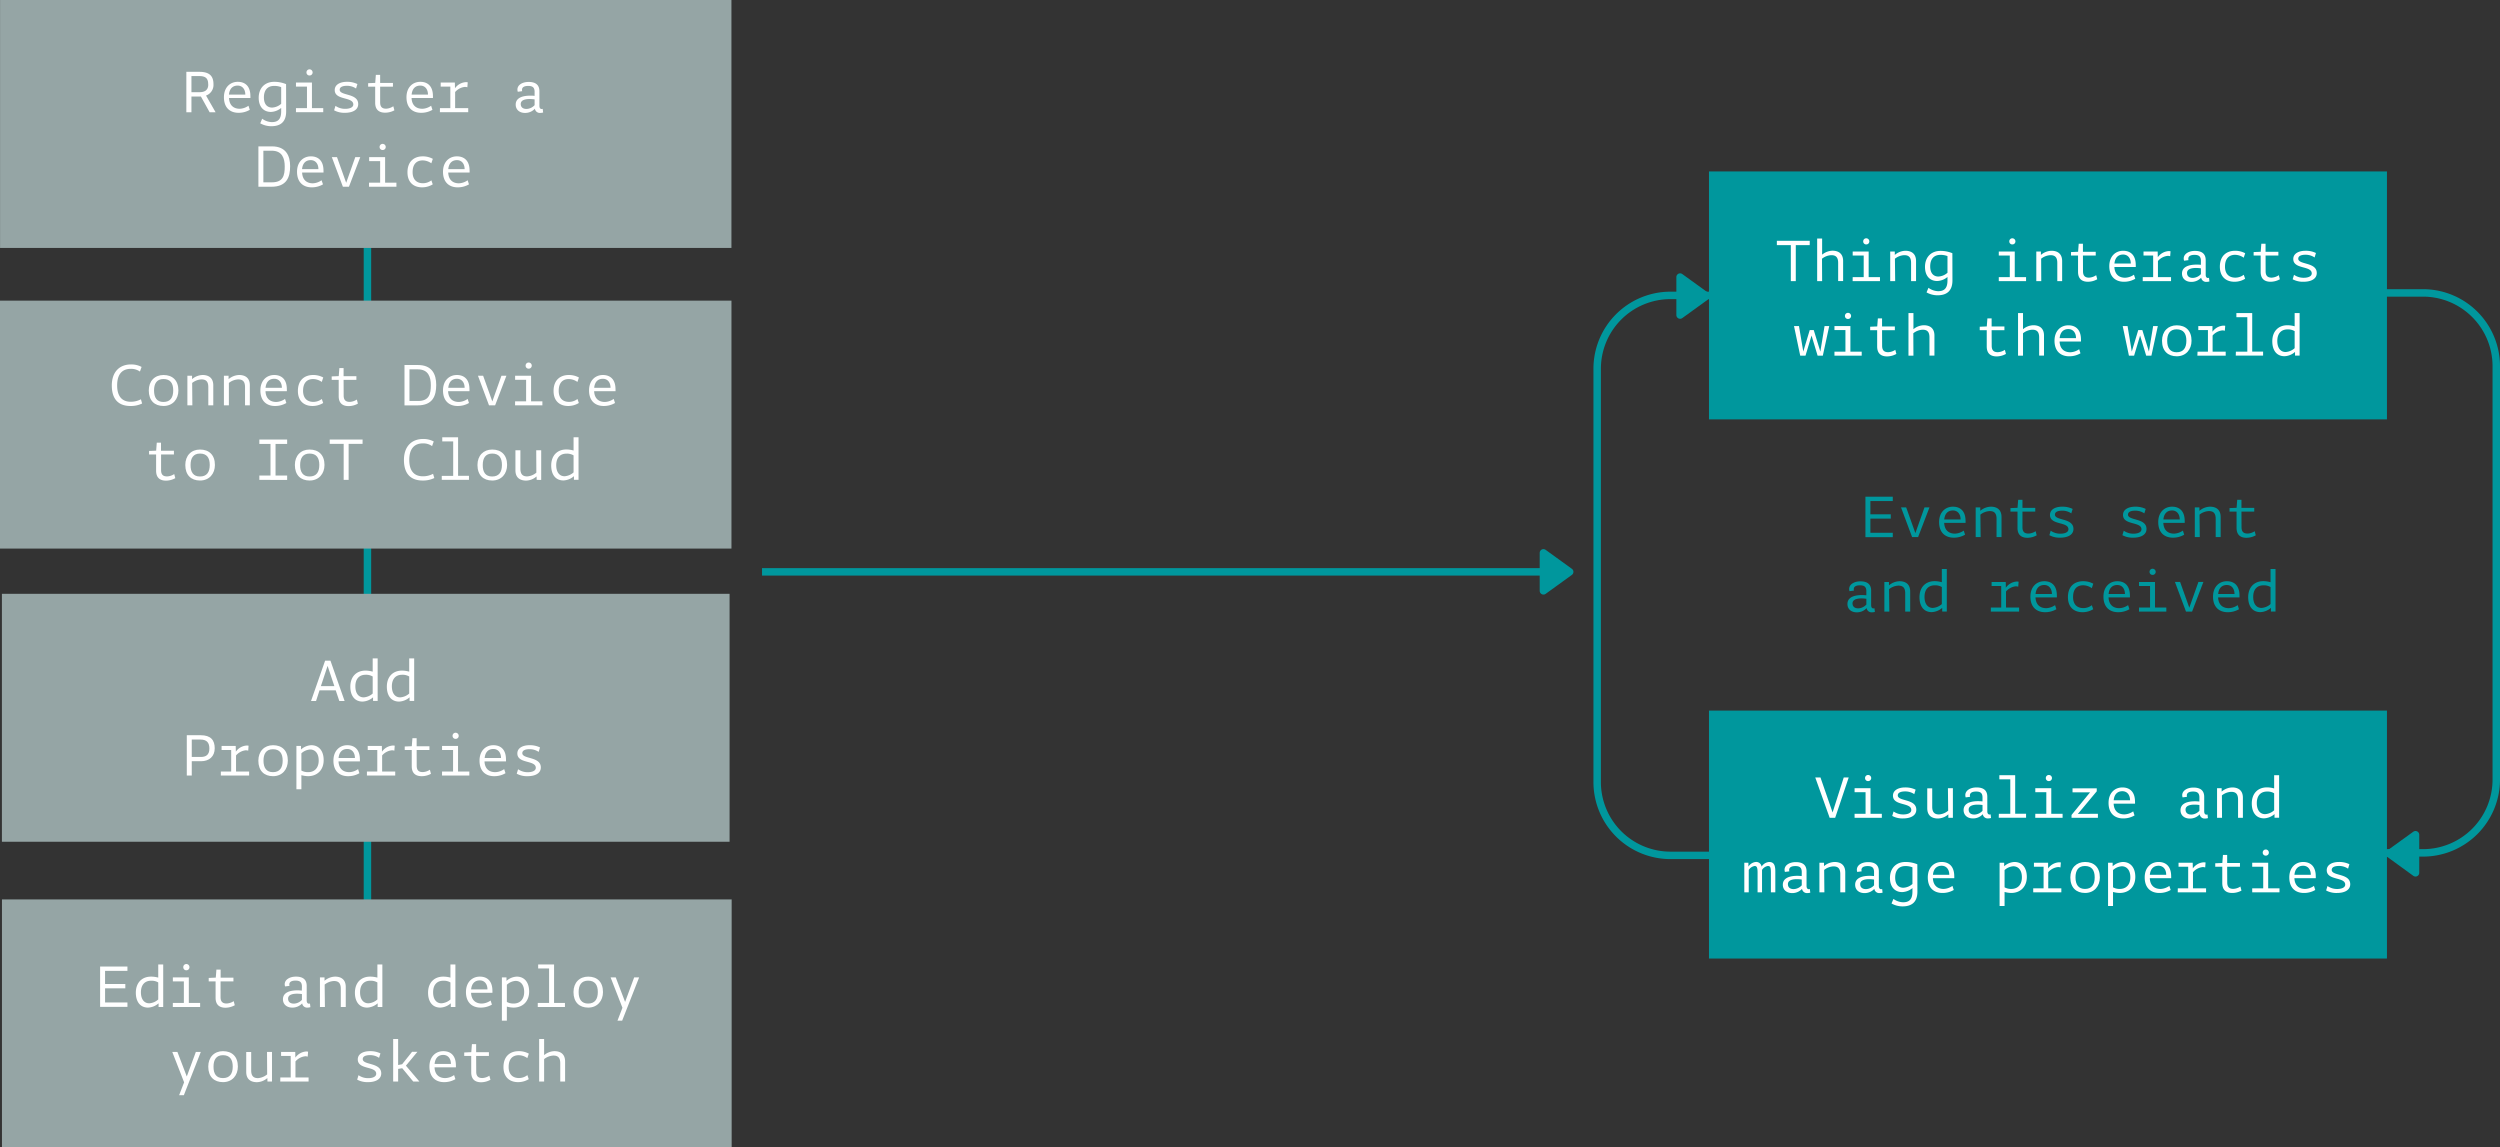 <svg xmlns="http://www.w3.org/2000/svg" viewBox="0 0 1006.2 461.79"><rect x="0" y="0" width="1006.2" height="461.79" fill="#333333" stroke="none"/><defs><style>.cls-1{fill:none;stroke:#00979d;stroke-miterlimit:10;stroke-width:3px;}.cls-2{fill:#00979d;}.cls-3{fill:#fff;}.cls-4{fill:#95a5a5;}</style></defs><title>flowchart2</title><g id="Layer_2" data-name="Layer 2"><g id="Layer_1-2" data-name="Layer 1"><path class="cls-1" d="M951.66,343.27h23.53a29.52,29.52,0,0,0,29.51-29.52V147.41a29.51,29.51,0,0,0-29.51-29.52H687.83"/><path class="cls-1" d="M695.87,118.89H672.34a29.52,29.52,0,0,0-29.51,29.52V314.75a29.51,29.51,0,0,0,29.51,29.52H959.7"/><path class="cls-2" d="M973.7,351.27l0-15.29a1.51,1.51,0,0,0-2.39-1.23l-10.58,7.63a1.5,1.5,0,0,0,0,2.43l10.55,7.67A1.5,1.5,0,0,0,973.7,351.27Z"/><rect class="cls-2" x="687.83" y="69" width="272.87" height="99.79"/><path class="cls-3" d="M728.37,98.66h-5.6v14.49h-2V98.66h-5.62V96.91h13.24Z"/><path class="cls-3" d="M733.37,113.15h-2V96h2v6.5a6.83,6.83,0,0,1,4.18-1.6c1.9,0,4.27.77,4.27,4.15v8.07h-2V105.8c0-2.4-1.07-3.1-2.77-3.1a6.49,6.49,0,0,0-3.73,1.43Z"/><path class="cls-3" d="M745.67,111.53h4.43v-8.68h-4.43v-1.62h6.43v1.62h0v8.68h4.55v1.62h-11Zm5.45-15.62a1.24,1.24,0,0,1,1.25,1.25,1.21,1.21,0,0,1-1.25,1.22,1.19,1.19,0,0,1-1.22-1.22A1.21,1.21,0,0,1,751.12,95.91Z"/><path class="cls-3" d="M762.77,113.15h-2V101.23h1.85l0,1.37a6.83,6.83,0,0,1,4.28-1.67c1.9,0,4.27.77,4.27,4.15v8.07h-2V105.8c0-2.4-1.07-3.1-2.77-3.1a6.49,6.49,0,0,0-3.73,1.43Z"/><path class="cls-3" d="M785.82,112.85c0,4.65-2.75,6-6,6a9,9,0,0,1-4.43-1.17l.78-1.85a6.92,6.92,0,0,0,3.85,1.37c2.17,0,3.8-.82,3.8-4.32v-1.4a6.79,6.79,0,0,1-4.13,1.62c-3.05,0-4.92-2.15-4.92-5.67,0-4,2.53-6.45,6.25-6.45a12.48,12.48,0,0,1,4.77.93Zm-2-9.77a7.39,7.39,0,0,0-2.85-.5c-2.63,0-4.1,1.7-4.1,4.62s1.47,4.1,3.32,4.1a5.91,5.91,0,0,0,3.63-1.52Z"/><path class="cls-3" d="M804.47,111.53h4.43v-8.68h-4.43v-1.62h6.43v1.62h0v8.68h4.55v1.62H804.47Zm5.45-15.62a1.24,1.24,0,0,1,1.25,1.25,1.21,1.21,0,0,1-1.25,1.22,1.19,1.19,0,0,1-1.22-1.22A1.21,1.21,0,0,1,809.92,95.91Z"/><path class="cls-3" d="M821.57,113.15h-2V101.23h1.85l0,1.37a6.83,6.83,0,0,1,4.28-1.67c1.9,0,4.27.77,4.27,4.15v8.07h-1.95V105.8c0-2.4-1.07-3.1-2.77-3.1a6.49,6.49,0,0,0-3.73,1.43Z"/><path class="cls-3" d="M838.37,109.18c0,2,1,2.57,2.45,2.57a5.57,5.57,0,0,0,2.85-1l.43,1.65a7.81,7.81,0,0,1-3.73,1c-2.12,0-4-.9-4-4v-6.55h-2.83v-1.4l2.85-.12.25-3.23h1.7v3.25h5.15v1.5h-5.15Z"/><path class="cls-3" d="M858.87,110.55l.53,1.65a8.88,8.88,0,0,1-4.58,1.2c-3.32,0-5.87-2-5.87-6.25,0-4.12,2.62-6.22,5.57-6.22s5.08,1.73,5.08,5.77a6.19,6.19,0,0,1,0,.75H851c.13,2.93,1.83,4.33,4.33,4.33A6.53,6.53,0,0,0,858.87,110.55Zm-1.27-4.47c0-2.18-1.2-3.63-3.08-3.63s-3.25,1.1-3.5,3.63Z"/><path class="cls-3" d="M862.42,111.53h4.18v-8.68h-3.88v-1.62h5.7l.05,2.3a5.76,5.76,0,0,1,4.43-2.47,3.53,3.53,0,0,1,.7.07l-.15,2a3.19,3.19,0,0,0-1-.15,6,6,0,0,0-3.92,2.07v6.48h5.27v1.62h-11.4Z"/><path class="cls-3" d="M885.82,105c0-1.87-.9-2.42-2.57-2.42-1.13,0-2.5.27-2.5,1.57a2.18,2.18,0,0,0,.07.55l-1.77.23a2.81,2.81,0,0,1-.15-.88c0-1.84,2-3.07,4.52-3.07,2.38,0,4.35.85,4.33,3.8l0,5.77c0,1,.45,1.33.9,1.33a1.22,1.22,0,0,0,.43-.08l.17,1.48a4.46,4.46,0,0,1-1.17.17,2,2,0,0,1-2.15-1.7,5.28,5.28,0,0,1-4,1.7c-2.12,0-3.72-1.25-3.72-3.35,0-2.92,3.12-3.6,5.87-3.6.63,0,1.2,0,1.73.1Zm0,3a14.58,14.58,0,0,0-1.93-.15c-1.8,0-3.65.4-3.65,2,0,1.32.9,2,2.35,2a4.62,4.62,0,0,0,3.23-1.53Z"/><path class="cls-3" d="M899.7,111.75a5.61,5.61,0,0,0,3.37-1.17l.55,1.62a8.19,8.19,0,0,1-4.32,1.2c-3.18,0-5.85-1.82-5.85-6.05,0-4.5,2.8-6.42,6.12-6.42a8.4,8.4,0,0,1,4.08,1l-.6,1.8a6.13,6.13,0,0,0-3.45-1.17c-2.45,0-4.08,1.47-4.08,4.75C895.52,110.28,897.17,111.75,899.7,111.75Z"/><path class="cls-3" d="M911.87,109.18c0,2,1,2.57,2.45,2.57a5.57,5.57,0,0,0,2.85-1l.43,1.65a7.81,7.81,0,0,1-3.73,1c-2.12,0-4-.9-4-4v-6.55h-2.83v-1.4l2.85-.12.25-3.23h1.7v3.25H917v1.5h-5.15Z"/><path class="cls-3" d="M923,104.25c0-2.37,2.48-3.32,4.85-3.32a9.23,9.23,0,0,1,4.27.9l-.54,1.8a6.38,6.38,0,0,0-3.63-1.1c-1.37,0-2.95.3-2.95,1.6,0,2.5,7.45,1.27,7.45,5.75,0,2.65-2.77,3.52-5.27,3.52a8.67,8.67,0,0,1-4.43-1l.55-1.8a6.61,6.61,0,0,0,3.93,1.2c1.6,0,3.2-.5,3.2-1.77C930.4,106.85,923,108.48,923,104.25Z"/><path class="cls-3" d="M724.55,143.15l-2.5-11.92h2l1.73,10.27,2.6-8.65H730l2.65,8.65,1.7-10.27h1.88l-2.58,11.92h-2.1l-2.44-8.1-2.43,8.1Z"/><path class="cls-3" d="M738.33,141.53h4.42v-8.68h-4.42v-1.62h6.42v1.62h0v8.68h4.55v1.62H738.33Zm5.44-15.62a1.24,1.24,0,0,1,1.25,1.25,1.21,1.21,0,0,1-1.25,1.22,1.19,1.19,0,0,1-1.22-1.22A1.22,1.22,0,0,1,743.77,125.91Z"/><path class="cls-3" d="M757.52,139.18c0,2,1,2.57,2.45,2.57a5.57,5.57,0,0,0,2.85-.95l.43,1.65a7.81,7.81,0,0,1-3.73,1c-2.12,0-4-.9-4-4v-6.55h-2.82v-1.4l2.85-.12.25-3.23h1.69v3.25h5.15v1.5h-5.15Z"/><path class="cls-3" d="M770.12,143.15h-2V126h2v6.5a6.83,6.83,0,0,1,4.18-1.6c1.9,0,4.27.77,4.27,4.15v8.07h-2V135.8c0-2.4-1.07-3.1-2.77-3.1a6.49,6.49,0,0,0-3.73,1.43Z"/><path class="cls-3" d="M801.62,139.18c0,2,1,2.57,2.45,2.57a5.57,5.57,0,0,0,2.85-.95l.43,1.65a7.81,7.81,0,0,1-3.73,1c-2.12,0-4-.9-4-4v-6.55h-2.82v-1.4l2.84-.12.25-3.23h1.7v3.25h5.15v1.5h-5.15Z"/><path class="cls-3" d="M814.22,143.15h-2V126h2v6.5a6.83,6.83,0,0,1,4.18-1.6c1.9,0,4.27.77,4.27,4.15v8.07h-1.95V135.8c0-2.4-1.07-3.1-2.77-3.1a6.49,6.49,0,0,0-3.73,1.43Z"/><path class="cls-3" d="M836.82,140.55l.53,1.65a8.88,8.88,0,0,1-4.58,1.2c-3.32,0-5.87-2-5.87-6.25,0-4.12,2.62-6.22,5.57-6.22s5.08,1.73,5.08,5.77a6.19,6.19,0,0,1,0,.75h-8.6c.13,2.93,1.83,4.33,4.33,4.33A6.53,6.53,0,0,0,836.82,140.55Zm-1.27-4.47c0-2.18-1.2-3.63-3.08-3.63s-3.25,1.1-3.5,3.63Z"/><path class="cls-3" d="M856.85,143.15l-2.5-11.92h1.95L858,141.5l2.6-8.65h1.65l2.65,8.65,1.7-10.27h1.88l-2.58,11.92h-2.1l-2.45-8.1-2.42,8.1Z"/><path class="cls-3" d="M876.1,130.93c3.62,0,5.95,2.15,5.95,6.22,0,3.48-2.23,6.25-5.95,6.25-3.55,0-5.93-2.15-5.93-6.25C870.17,133.35,872.6,130.93,876.1,130.93Zm-.05,10.85c2.75,0,3.92-1.78,3.92-4.65s-1.17-4.58-3.92-4.58-3.8,1.9-3.8,4.58C872.25,140.05,873.45,141.78,876.05,141.78Z"/><path class="cls-3" d="M884.47,141.53h4.18v-8.68h-3.88v-1.62h5.7l0,2.3a5.76,5.76,0,0,1,4.43-2.47,3.53,3.53,0,0,1,.7.07l-.15,2a3.19,3.19,0,0,0-1-.15,6,6,0,0,0-3.92,2.07v6.48h5.27v1.62h-11.4Z"/><path class="cls-3" d="M899.9,141.53h4.6V127.66h-4.4V126h6.37v15.5h4.38v1.62h-11Z"/><path class="cls-3" d="M923.55,131.33V126h2v17.12h-1.85l0-1.47a6.81,6.81,0,0,1-4.23,1.72c-3.2,0-4.92-2.4-4.92-6,0-4,2.42-6.47,6.12-6.47A10.92,10.92,0,0,1,923.55,131.33Zm0,1.95a5.17,5.17,0,0,0-2.85-.7c-2.63,0-4.13,1.72-4.13,4.65s1.4,4.45,3.35,4.45a6,6,0,0,0,3.63-1.55Z"/><rect class="cls-2" x="687.83" y="286" width="272.87" height="99.79"/><path class="cls-3" d="M737.58,327l4.49-14.09h2l-5.45,16.24H736.4l-5.8-16.24h2.1Z"/><path class="cls-3" d="M746.43,327.53h4.42v-8.68h-4.42v-1.62h6.42v1.62h0v8.68h4.55v1.62H746.43Zm5.44-15.62a1.24,1.24,0,0,1,1.25,1.25,1.21,1.21,0,0,1-1.25,1.22,1.19,1.19,0,0,1-1.22-1.22A1.21,1.21,0,0,1,751.87,311.91Z"/><path class="cls-3" d="M761.88,320.25c0-2.37,2.47-3.32,4.84-3.32a9.3,9.3,0,0,1,4.28.9l-.55,1.8a6.38,6.38,0,0,0-3.63-1.1c-1.37,0-3,.3-3,1.6,0,2.5,7.45,1.27,7.45,5.75,0,2.65-2.77,3.52-5.27,3.52a8.63,8.63,0,0,1-4.42-1l.54-1.8a6.63,6.63,0,0,0,3.93,1.2c1.6,0,3.2-.5,3.2-1.77C769.3,322.85,761.88,324.48,761.88,320.25Z"/><path class="cls-3" d="M784,317.23h2v11.92h-1.83l0-1.4a6.52,6.52,0,0,1-4.17,1.68c-1.9,0-4.32-.7-4.32-4.15v-8h2v7.4c0,2.4,1.07,3.12,2.75,3.12a6.45,6.45,0,0,0,3.67-1.52Z"/><path class="cls-3" d="M797.92,321c0-1.87-.9-2.42-2.57-2.42-1.13,0-2.5.27-2.5,1.57a2.18,2.18,0,0,0,.07.55l-1.77.23A2.81,2.81,0,0,1,791,320c0-1.84,2-3.07,4.52-3.07,2.38,0,4.35.85,4.33,3.8l0,5.77c0,1,.45,1.33.9,1.33a1.22,1.22,0,0,0,.43-.08l.17,1.48a4.46,4.46,0,0,1-1.17.17,2,2,0,0,1-2.15-1.7,5.28,5.28,0,0,1-4,1.7c-2.12,0-3.72-1.25-3.72-3.35,0-2.92,3.12-3.6,5.87-3.6.63,0,1.2.05,1.73.1Zm0,3a14.58,14.58,0,0,0-1.93-.15c-1.8,0-3.64.4-3.64,2,0,1.32.89,2,2.34,2a4.62,4.62,0,0,0,3.23-1.53Z"/><path class="cls-3" d="M804.5,327.53h4.6V313.66h-4.4V312h6.37v15.5h4.38v1.62h-11Z"/><path class="cls-3" d="M819.17,327.53h4.43v-8.68h-4.43v-1.62h6.43v1.62h0v8.68h4.55v1.62h-11Zm5.45-15.62a1.24,1.24,0,0,1,1.25,1.25,1.21,1.21,0,0,1-1.25,1.22,1.19,1.19,0,0,1-1.22-1.22A1.21,1.21,0,0,1,824.62,311.91Z"/><path class="cls-3" d="M844.37,327.53v1.62H833.75V328l7.45-9.1h-7.05v-1.62h9.75v1.2l-7.6,9.1Z"/><path class="cls-3" d="M858.57,326.55l.53,1.65a8.88,8.88,0,0,1-4.58,1.2c-3.32,0-5.87-1.95-5.87-6.25,0-4.12,2.62-6.22,5.57-6.22s5.08,1.73,5.08,5.77a6.19,6.19,0,0,1,0,.75h-8.6c.13,2.93,1.83,4.33,4.33,4.33A6.53,6.53,0,0,0,858.57,326.55Zm-1.27-4.47c0-2.18-1.2-3.63-3.08-3.63s-3.25,1.1-3.5,3.63Z"/><path class="cls-3" d="M885.22,321c0-1.87-.9-2.42-2.57-2.42-1.13,0-2.5.27-2.5,1.57a2.18,2.18,0,0,0,.07.55l-1.77.23a2.81,2.81,0,0,1-.15-.88c0-1.84,2-3.07,4.52-3.07,2.38,0,4.35.85,4.33,3.8l0,5.77c0,1,.45,1.33.9,1.33a1.22,1.22,0,0,0,.43-.08l.17,1.48a4.46,4.46,0,0,1-1.17.17,2,2,0,0,1-2.15-1.7,5.28,5.28,0,0,1-4,1.7c-2.12,0-3.72-1.25-3.72-3.35,0-2.92,3.12-3.6,5.87-3.6.63,0,1.2.05,1.73.1Zm0,3a14.58,14.58,0,0,0-1.93-.15c-1.8,0-3.65.4-3.65,2,0,1.32.9,2,2.35,2a4.62,4.62,0,0,0,3.23-1.53Z"/><path class="cls-3" d="M894.32,329.15h-2V317.23h1.85l0,1.37a6.83,6.83,0,0,1,4.28-1.67c1.9,0,4.27.77,4.27,4.15v8.07h-1.95V321.8c0-2.4-1.07-3.1-2.77-3.1a6.49,6.49,0,0,0-3.73,1.43Z"/><path class="cls-3" d="M915.3,317.33V312h2v17.12h-1.85l0-1.47a6.81,6.81,0,0,1-4.23,1.72c-3.2,0-4.92-2.4-4.92-6,0-4,2.42-6.47,6.12-6.47A10.92,10.92,0,0,1,915.3,317.33Zm0,1.95a5.17,5.17,0,0,0-2.85-.7c-2.63,0-4.13,1.72-4.13,4.65s1.4,4.45,3.35,4.45a6,6,0,0,0,3.63-1.55Z"/><path class="cls-3" d="M703.83,359.15h-1.78V347.23h1.65l0,1.57a3.92,3.92,0,0,1,2.94-1.87A2.16,2.16,0,0,1,709,348.8a4,4,0,0,1,3-1.87c1.93,0,2.53,1.2,2.53,3.85v8.37h-1.78V351.2c0-2.27-.32-2.65-1.25-2.65a3.4,3.4,0,0,0-2.32,1.58c0,.2,0,.42,0,.65v8.37h-1.79V351.2c0-2-.3-2.65-1.15-2.65a3.46,3.46,0,0,0-2.4,1.58Z"/><path class="cls-3" d="M725.17,351c0-1.87-.9-2.42-2.57-2.42-1.12,0-2.5.27-2.5,1.57a2.22,2.22,0,0,0,.08.55l-1.78.23a2.81,2.81,0,0,1-.15-.88c0-1.84,2-3.07,4.52-3.07,2.38,0,4.35.85,4.33,3.8l0,5.77c0,1,.45,1.33.9,1.33a1.22,1.22,0,0,0,.43-.08l.17,1.48a4.46,4.46,0,0,1-1.17.17,2,2,0,0,1-2.15-1.7,5.27,5.27,0,0,1-4,1.7c-2.13,0-3.73-1.25-3.73-3.35,0-2.92,3.12-3.6,5.87-3.6.63,0,1.2.05,1.73.1Zm0,3a14.58,14.58,0,0,0-1.93-.15c-1.8,0-3.64.4-3.64,2,0,1.32.9,2,2.34,2a4.62,4.62,0,0,0,3.23-1.53Z"/><path class="cls-3" d="M734.28,359.15h-2V347.23h1.85l0,1.37a6.85,6.85,0,0,1,4.28-1.67c1.9,0,4.27.77,4.27,4.15v8.07h-2V351.8c0-2.4-1.07-3.1-2.77-3.1a6.46,6.46,0,0,0-3.72,1.43Z"/><path class="cls-3" d="M754.27,351c0-1.87-.9-2.42-2.57-2.42-1.12,0-2.5.27-2.5,1.57a2.22,2.22,0,0,0,.08.55l-1.78.23a2.81,2.81,0,0,1-.15-.88c0-1.84,1.95-3.07,4.52-3.07,2.38,0,4.35.85,4.33,3.8l0,5.77c0,1,.45,1.33.9,1.33a1.22,1.22,0,0,0,.43-.08l.17,1.48a4.46,4.46,0,0,1-1.17.17,2,2,0,0,1-2.15-1.7,5.28,5.28,0,0,1-4,1.7c-2.12,0-3.72-1.25-3.72-3.35,0-2.92,3.12-3.6,5.87-3.6.63,0,1.2.05,1.73.1Zm0,3a14.58,14.58,0,0,0-1.93-.15c-1.8,0-3.65.4-3.65,2,0,1.32.91,2,2.35,2a4.62,4.62,0,0,0,3.23-1.53Z"/><path class="cls-3" d="M771.72,358.85c0,4.65-2.75,5.95-6,5.95a8.89,8.89,0,0,1-4.42-1.17l.77-1.85a6.92,6.92,0,0,0,3.85,1.37c2.17,0,3.8-.82,3.8-4.32v-1.4a6.79,6.79,0,0,1-4.13,1.62c-3,0-4.92-2.15-4.92-5.67,0-4,2.53-6.45,6.25-6.45a12.48,12.48,0,0,1,4.77.93Zm-2-9.77a7.39,7.39,0,0,0-2.85-.5c-2.63,0-4.1,1.7-4.1,4.62s1.47,4.1,3.32,4.1a5.91,5.91,0,0,0,3.63-1.52Z"/><path class="cls-3" d="M785.82,356.55l.53,1.65a8.88,8.88,0,0,1-4.58,1.2c-3.32,0-5.87-1.95-5.87-6.25,0-4.12,2.62-6.22,5.57-6.22s5.08,1.73,5.08,5.77a6.19,6.19,0,0,1,0,.75h-8.6c.13,2.93,1.83,4.33,4.33,4.33A6.53,6.53,0,0,0,785.82,356.55Zm-1.27-4.47c0-2.18-1.2-3.63-3.08-3.63s-3.25,1.1-3.49,3.63Z"/><path class="cls-3" d="M806.8,359v5.65h-2V347.23h1.84l0,1.43a6.6,6.6,0,0,1,4.12-1.73c3.18,0,5,2.4,5,6,0,4-2.6,6.47-6.3,6.47A11.55,11.55,0,0,1,806.8,359Zm0-1.87a5.4,5.4,0,0,0,2.7.65c2.62,0,4.27-1.73,4.27-4.68s-1.5-4.44-3.45-4.44a5.74,5.74,0,0,0-3.52,1.54Z"/><path class="cls-3" d="M818.33,357.53h4.17v-8.68h-3.88v-1.62h5.7l0,2.3a5.76,5.76,0,0,1,4.43-2.47,3.53,3.53,0,0,1,.7.07l-.15,2a3.19,3.19,0,0,0-1-.15,6,6,0,0,0-3.92,2.07v6.48h5.27v1.62H818.33Z"/><path class="cls-3" d="M839.2,346.93c3.62,0,5.95,2.15,5.95,6.22,0,3.48-2.23,6.25-5.95,6.25-3.55,0-5.93-2.15-5.93-6.25C833.27,349.35,835.7,346.93,839.2,346.93Zm-.05,10.85c2.75,0,3.92-1.78,3.92-4.65s-1.17-4.58-3.92-4.58-3.8,1.9-3.8,4.58C835.35,356.05,836.55,357.78,839.15,357.78Z"/><path class="cls-3" d="M850.45,359v5.65h-2V347.23h1.85l0,1.43a6.6,6.6,0,0,1,4.12-1.73c3.18,0,5,2.4,5,6,0,4-2.6,6.47-6.3,6.47A11.55,11.55,0,0,1,850.45,359Zm0-1.87a5.4,5.4,0,0,0,2.7.65c2.62,0,4.27-1.73,4.27-4.68s-1.5-4.44-3.45-4.44a5.74,5.74,0,0,0-3.52,1.54Z"/><path class="cls-3" d="M873.12,356.55l.53,1.65a8.88,8.88,0,0,1-4.58,1.2c-3.32,0-5.87-1.95-5.87-6.25,0-4.12,2.62-6.22,5.57-6.22s5.08,1.73,5.08,5.77a6.19,6.19,0,0,1,0,.75h-8.6c.13,2.93,1.83,4.33,4.33,4.33A6.53,6.53,0,0,0,873.12,356.55Zm-1.27-4.47c0-2.18-1.2-3.63-3.08-3.63s-3.25,1.1-3.5,3.63Z"/><path class="cls-3" d="M876.52,357.53h4.18v-8.68h-3.88v-1.62h5.7l.05,2.3a5.76,5.76,0,0,1,4.43-2.47,3.53,3.53,0,0,1,.7.07l-.15,2a3.19,3.19,0,0,0-1-.15,6,6,0,0,0-3.92,2.07v6.48h5.27v1.62h-11.4Z"/><path class="cls-3" d="M896.42,355.18c0,2,1,2.57,2.45,2.57a5.57,5.57,0,0,0,2.85-.95l.43,1.65a7.81,7.81,0,0,1-3.73.95c-2.12,0-4-.9-4-4v-6.55h-2.83v-1.4l2.85-.12.25-3.23h1.7v3.25h5.15v1.5h-5.15Z"/><path class="cls-3" d="M906.47,357.53h4.43v-8.68h-4.43v-1.62h6.43v1.62h0v8.68h4.55v1.62H906.47Zm5.45-15.62a1.24,1.24,0,0,1,1.25,1.25,1.21,1.21,0,0,1-1.25,1.22,1.19,1.19,0,0,1-1.22-1.22A1.21,1.21,0,0,1,911.92,341.91Z"/><path class="cls-3" d="M931.32,356.55l.52,1.65a8.81,8.81,0,0,1-4.57,1.2c-3.32,0-5.87-1.95-5.87-6.25,0-4.12,2.62-6.22,5.57-6.22s5.08,1.73,5.08,5.77a6.19,6.19,0,0,1,0,.75h-8.6c.13,2.93,1.83,4.33,4.33,4.33A6.53,6.53,0,0,0,931.32,356.55Zm-1.27-4.47c0-2.18-1.2-3.63-3.08-3.63s-3.25,1.1-3.5,3.63Z"/><path class="cls-3" d="M936.47,350.25c0-2.37,2.48-3.32,4.85-3.32a9.23,9.23,0,0,1,4.27.9l-.54,1.8a6.38,6.38,0,0,0-3.63-1.1c-1.37,0-2.95.3-2.95,1.6,0,2.5,7.45,1.27,7.45,5.75,0,2.65-2.77,3.52-5.27,3.52a8.67,8.67,0,0,1-4.43-1l.55-1.8a6.61,6.61,0,0,0,3.93,1.2c1.6,0,3.2-.5,3.2-1.77C943.9,352.85,936.47,354.48,936.47,350.25Z"/><path class="cls-2" d="M761.8,199.91v1.75h-9V207H761v1.73H752.8v5.7h9v1.77h-11V199.91Z"/><path class="cls-2" d="M769.58,216.15l-4.45-11.92h2.07l3.7,10.35,3.67-10.35h2L772,216.15Z"/><path class="cls-2" d="M790.37,213.55l.53,1.65a8.88,8.88,0,0,1-4.58,1.2c-3.32,0-5.87-2-5.87-6.25,0-4.12,2.63-6.22,5.57-6.22s5.08,1.73,5.08,5.77a6.19,6.19,0,0,1,0,.75h-8.6c.13,2.93,1.83,4.33,4.33,4.33A6.53,6.53,0,0,0,790.37,213.55Zm-1.27-4.47c0-2.18-1.2-3.63-3.08-3.63s-3.25,1.1-3.5,3.63Z"/><path class="cls-2" d="M797.17,216.15h-2V204.23h1.85l0,1.37a6.83,6.83,0,0,1,4.28-1.67c1.9,0,4.27.77,4.27,4.15v8.07h-2V208.8c0-2.4-1.07-3.1-2.77-3.1a6.49,6.49,0,0,0-3.73,1.43Z"/><path class="cls-2" d="M814,212.18c0,2,.95,2.57,2.45,2.57a5.57,5.57,0,0,0,2.85-.95l.43,1.65a7.81,7.81,0,0,1-3.73,1c-2.12,0-4-.9-4-4v-6.55h-2.83v-1.4l2.85-.12.25-3.23H814v3.25h5.15v1.5H814Z"/><path class="cls-2" d="M825.08,207.25c0-2.37,2.47-3.32,4.84-3.32a9.3,9.3,0,0,1,4.28.9l-.55,1.8a6.38,6.38,0,0,0-3.63-1.1c-1.37,0-2.95.3-2.95,1.6,0,2.5,7.45,1.27,7.45,5.75,0,2.65-2.77,3.52-5.27,3.52a8.6,8.6,0,0,1-4.42-1l.54-1.8a6.61,6.61,0,0,0,3.93,1.2c1.6,0,3.2-.5,3.2-1.77C832.5,209.85,825.08,211.48,825.08,207.25Z"/><path class="cls-2" d="M854.47,207.25c0-2.37,2.48-3.32,4.85-3.32a9.3,9.3,0,0,1,4.28.9l-.55,1.8a6.38,6.38,0,0,0-3.63-1.1c-1.37,0-2.95.3-2.95,1.6,0,2.5,7.45,1.27,7.45,5.75,0,2.65-2.77,3.52-5.27,3.52a8.67,8.67,0,0,1-4.43-1l.55-1.8a6.61,6.61,0,0,0,3.93,1.2c1.6,0,3.2-.5,3.2-1.77C861.9,209.85,854.47,211.48,854.47,207.25Z"/><path class="cls-2" d="M878.57,213.55l.53,1.65a8.88,8.88,0,0,1-4.58,1.2c-3.32,0-5.87-2-5.87-6.25,0-4.12,2.62-6.22,5.57-6.22s5.08,1.73,5.08,5.77a6.19,6.19,0,0,1,0,.75h-8.6c.13,2.93,1.83,4.33,4.33,4.33A6.53,6.53,0,0,0,878.57,213.55Zm-1.27-4.47c0-2.18-1.2-3.63-3.08-3.63s-3.25,1.1-3.5,3.63Z"/><path class="cls-2" d="M885.37,216.15h-2V204.23h1.85l0,1.37a6.83,6.83,0,0,1,4.28-1.67c1.9,0,4.27.77,4.27,4.15v8.07h-2V208.8c0-2.4-1.07-3.1-2.77-3.1a6.49,6.49,0,0,0-3.73,1.43Z"/><path class="cls-2" d="M902.17,212.18c0,2,1,2.57,2.45,2.57a5.57,5.57,0,0,0,2.85-.95l.43,1.65a7.81,7.81,0,0,1-3.73,1c-2.12,0-4-.9-4-4v-6.55h-2.83v-1.4l2.85-.12.25-3.23h1.7v3.25h5.15v1.5h-5.15Z"/><path class="cls-2" d="M751.17,238c0-1.87-.9-2.42-2.57-2.42-1.13,0-2.5.27-2.5,1.57a2.18,2.18,0,0,0,.07.55l-1.77.23a2.81,2.81,0,0,1-.15-.88c0-1.84,2-3.07,4.52-3.07,2.38,0,4.35.85,4.33,3.8l0,5.77c0,1,.45,1.33.9,1.33a1.22,1.22,0,0,0,.43-.08l.17,1.48a4.46,4.46,0,0,1-1.17.17,2,2,0,0,1-2.15-1.7,5.28,5.28,0,0,1-4,1.7c-2.12,0-3.72-1.25-3.72-3.35,0-2.92,3.12-3.6,5.87-3.6.63,0,1.2.05,1.73.1Zm0,3a14.58,14.58,0,0,0-1.93-.15c-1.8,0-3.64.4-3.64,2,0,1.32.9,2,2.34,2a4.62,4.62,0,0,0,3.23-1.53Z"/><path class="cls-2" d="M760.42,246.15h-2V234.23h1.85l0,1.37a6.79,6.79,0,0,1,4.27-1.67c1.9,0,4.27.77,4.27,4.15v8.07h-2V238.8c0-2.4-1.07-3.1-2.77-3.1a6.49,6.49,0,0,0-3.73,1.43Z"/><path class="cls-2" d="M781.55,234.33V229h2v17.12h-1.85l0-1.47a6.81,6.81,0,0,1-4.23,1.72c-3.2,0-4.92-2.4-4.92-6,0-4,2.42-6.47,6.12-6.47A10.92,10.92,0,0,1,781.55,234.33Zm0,1.95a5.17,5.17,0,0,0-2.85-.7c-2.63,0-4.12,1.72-4.12,4.65s1.39,4.45,3.34,4.45a6,6,0,0,0,3.63-1.55Z"/><path class="cls-2" d="M801.28,244.53h4.17v-8.68h-3.87v-1.62h5.69l.05,2.3a5.76,5.76,0,0,1,4.43-2.47,3.53,3.53,0,0,1,.7.07l-.15,2a3.19,3.19,0,0,0-1-.15,6,6,0,0,0-3.92,2.07v6.48h5.27v1.62H801.28Z"/><path class="cls-2" d="M827.12,243.55l.53,1.65a8.88,8.88,0,0,1-4.58,1.2c-3.32,0-5.87-2-5.87-6.25,0-4.12,2.62-6.22,5.57-6.22s5.08,1.73,5.08,5.77a6.19,6.19,0,0,1,0,.75h-8.6c.13,2.93,1.83,4.33,4.33,4.33A6.53,6.53,0,0,0,827.12,243.55Zm-1.27-4.47c0-2.18-1.2-3.63-3.08-3.63s-3.25,1.1-3.5,3.63Z"/><path class="cls-2" d="M838.55,244.75a5.61,5.61,0,0,0,3.37-1.17l.55,1.62a8.19,8.19,0,0,1-4.32,1.2c-3.18,0-5.85-1.82-5.85-6.05,0-4.5,2.8-6.42,6.12-6.42a8.4,8.4,0,0,1,4.08,1l-.6,1.8a6.13,6.13,0,0,0-3.45-1.17c-2.45,0-4.08,1.47-4.08,4.75C834.37,243.28,836,244.75,838.55,244.75Z"/><path class="cls-2" d="M856.52,243.55l.53,1.65a8.88,8.88,0,0,1-4.58,1.2c-3.32,0-5.87-2-5.87-6.25,0-4.12,2.62-6.22,5.57-6.22s5.08,1.73,5.08,5.77a6.19,6.19,0,0,1,0,.75h-8.6c.13,2.93,1.83,4.33,4.33,4.33A6.53,6.53,0,0,0,856.52,243.55Zm-1.27-4.47c0-2.18-1.2-3.63-3.08-3.63s-3.25,1.1-3.5,3.63Z"/><path class="cls-2" d="M860.92,244.53h4.43v-8.68h-4.43v-1.62h6.43v1.62h0v8.68h4.55v1.62h-11Zm5.45-15.62a1.24,1.24,0,0,1,1.25,1.25,1.21,1.21,0,0,1-1.25,1.22,1.19,1.19,0,0,1-1.22-1.22A1.21,1.21,0,0,1,866.37,228.91Z"/><path class="cls-2" d="M879.82,246.15l-4.45-11.92h2.08l3.7,10.35,3.67-10.35h2l-4.55,11.92Z"/><path class="cls-2" d="M900.62,243.55l.53,1.65a8.88,8.88,0,0,1-4.58,1.2c-3.32,0-5.87-2-5.87-6.25,0-4.12,2.62-6.22,5.57-6.22s5.08,1.73,5.08,5.77a6.19,6.19,0,0,1,0,.75h-8.6c.13,2.93,1.83,4.33,4.33,4.33A6.53,6.53,0,0,0,900.62,243.55Zm-1.27-4.47c0-2.18-1.2-3.63-3.08-3.63s-3.25,1.1-3.5,3.63Z"/><path class="cls-2" d="M913.85,234.33V229h2v17.12H914l0-1.47a6.81,6.81,0,0,1-4.23,1.72c-3.2,0-4.92-2.4-4.92-6,0-4,2.42-6.47,6.12-6.47A10.92,10.92,0,0,1,913.85,234.33Zm0,1.95a5.17,5.17,0,0,0-2.85-.7c-2.63,0-4.13,1.72-4.13,4.65s1.4,4.45,3.35,4.45a6,6,0,0,0,3.63-1.55Z"/><line class="cls-1" x1="147.89" y1="99.47" x2="147.89" y2="123.17"/><line class="cls-1" x1="147.89" y1="215.47" x2="147.89" y2="239.17"/><line class="cls-1" x1="147.89" y1="338.47" x2="147.89" y2="362.17"/><path class="cls-2" d="M619.7,222.52v15.29a1.51,1.51,0,0,0,2.39,1.21l10.56-7.64a1.51,1.51,0,0,0,0-2.44l-10.56-7.64A1.51,1.51,0,0,0,619.7,222.52Z"/><path class="cls-2" d="M674.7,111.52v15.29a1.51,1.51,0,0,0,2.39,1.21l10.56-7.64a1.51,1.51,0,0,0,0-2.44l-10.56-7.64A1.51,1.51,0,0,0,674.7,111.52Z"/><rect class="cls-4" x="0.02" width="294.37" height="99.79"/><path class="cls-3" d="M75,28.91h5.24c4.1,0,5.68,1.72,5.68,5a4.54,4.54,0,0,1-3,4.55l3.85,6.72h-2.4l-3.5-6.32H77.05v6.32H75Zm8.79,5c0-2.39-1.07-3.29-3.62-3.29H77.05V37.1h3.27C82.27,37.1,83.82,36.38,83.82,34Z"/><path class="cls-3" d="M100,42.55l.53,1.65A8.88,8.88,0,0,1,96,45.4c-3.32,0-5.87-1.95-5.87-6.25,0-4.12,2.62-6.22,5.57-6.22s5.08,1.73,5.08,5.77a6.19,6.19,0,0,1,0,.75h-8.6c.13,2.93,1.83,4.33,4.33,4.33A6.53,6.53,0,0,0,100,42.55Zm-1.27-4.47c0-2.18-1.2-3.63-3.08-3.63s-3.25,1.1-3.5,3.63Z"/><path class="cls-3" d="M115.17,44.85c0,4.65-2.75,5.95-6,5.95a9,9,0,0,1-4.43-1.17l.78-1.85a6.92,6.92,0,0,0,3.85,1.37c2.17,0,3.8-.82,3.8-4.32v-1.4a6.79,6.79,0,0,1-4.13,1.62c-3,0-4.92-2.15-4.92-5.67,0-4,2.52-6.45,6.25-6.45a12.48,12.48,0,0,1,4.77.93Zm-2-9.77a7.39,7.39,0,0,0-2.85-.5c-2.63,0-4.1,1.7-4.1,4.62s1.47,4.1,3.32,4.1a5.91,5.91,0,0,0,3.63-1.52Z"/><path class="cls-3" d="M119.12,43.53h4.43V34.85h-4.43V33.23h6.43v1.62h0v8.68h4.55v1.62H119.12Zm5.45-15.62a1.24,1.24,0,0,1,1.25,1.25,1.21,1.21,0,0,1-1.25,1.22,1.19,1.19,0,0,1-1.22-1.22A1.21,1.21,0,0,1,124.57,27.91Z"/><path class="cls-3" d="M134.72,36.25c0-2.37,2.48-3.32,4.85-3.32a9.3,9.3,0,0,1,4.28.9l-.55,1.8a6.38,6.38,0,0,0-3.63-1.1c-1.37,0-2.95.3-2.95,1.6,0,2.5,7.45,1.27,7.45,5.75,0,2.65-2.77,3.52-5.27,3.52a8.67,8.67,0,0,1-4.43-1l.55-1.8A6.61,6.61,0,0,0,139,43.8c1.6,0,3.2-.5,3.2-1.77C142.15,38.85,134.72,40.48,134.72,36.25Z"/><path class="cls-3" d="M153,41.18c0,2,.95,2.57,2.45,2.57a5.57,5.57,0,0,0,2.85-1l.43,1.65a7.81,7.81,0,0,1-3.73.95c-2.12,0-4-.9-4-4V34.88h-2.83v-1.4l2.85-.12.25-3.23H153v3.25h5.15v1.5H153Z"/><path class="cls-3" d="M173.52,42.55l.53,1.65a8.88,8.88,0,0,1-4.58,1.2c-3.32,0-5.87-1.95-5.87-6.25,0-4.12,2.62-6.22,5.57-6.22s5.08,1.73,5.08,5.77a6.19,6.19,0,0,1,0,.75h-8.6c.13,2.93,1.83,4.33,4.33,4.33A6.53,6.53,0,0,0,173.52,42.55Zm-1.27-4.47c0-2.18-1.2-3.63-3.08-3.63s-3.25,1.1-3.5,3.63Z"/><path class="cls-3" d="M177.07,43.53h4.18V34.85h-3.88V33.23h5.7l.05,2.3a5.76,5.76,0,0,1,4.43-2.47,3.53,3.53,0,0,1,.7.07l-.15,2a3.19,3.19,0,0,0-1-.15,6,6,0,0,0-3.92,2.07v6.48h5.27v1.62h-11.4Z"/><path class="cls-3" d="M215.17,37c0-1.87-.9-2.42-2.57-2.42-1.13,0-2.5.27-2.5,1.57a2.18,2.18,0,0,0,.07.55l-1.77.23a2.81,2.81,0,0,1-.15-.88c0-1.84,1.95-3.07,4.52-3.07,2.38,0,4.35.85,4.33,3.8l0,5.77c0,1,.45,1.33.9,1.33a1.22,1.22,0,0,0,.43-.08l.17,1.48a4.52,4.52,0,0,1-1.17.17,2,2,0,0,1-2.15-1.7,5.28,5.28,0,0,1-4,1.7c-2.12,0-3.72-1.25-3.72-3.35,0-2.92,3.12-3.6,5.87-3.6.63,0,1.2,0,1.73.1Zm0,3a14.58,14.58,0,0,0-1.93-.15c-1.8,0-3.65.4-3.65,2,0,1.32.9,2,2.35,2a4.62,4.62,0,0,0,3.23-1.53Z"/><path class="cls-3" d="M104,58.91h5.4c5.72,0,7.37,3.77,7.37,8,0,4.4-1.37,8.25-7.5,8.25H104Zm2,1.75V73.38h3.48c4.5,0,5.12-2.85,5.12-6.35,0-3.3-1-6.37-5.22-6.37Z"/><path class="cls-3" d="M129.42,72.55,130,74.2a8.88,8.88,0,0,1-4.58,1.2c-3.32,0-5.87-2-5.87-6.25,0-4.12,2.62-6.22,5.57-6.22s5.08,1.73,5.08,5.77a6.19,6.19,0,0,1,0,.75h-8.6c.13,2.93,1.83,4.33,4.33,4.33A6.53,6.53,0,0,0,129.42,72.55Zm-1.27-4.47c0-2.18-1.2-3.63-3.08-3.63s-3.25,1.1-3.5,3.63Z"/><path class="cls-3" d="M138,75.15l-4.45-11.92h2.08l3.7,10.35L143,63.23h2l-4.55,11.92Z"/><path class="cls-3" d="M148.52,73.53H153V64.85h-4.43V63.23H155v1.62h0v8.68h4.55v1.62H148.52ZM154,57.91a1.24,1.24,0,0,1,1.25,1.25A1.21,1.21,0,0,1,154,60.38a1.19,1.19,0,0,1-1.22-1.22A1.21,1.21,0,0,1,154,57.91Z"/><path class="cls-3" d="M170.25,73.75a5.61,5.61,0,0,0,3.37-1.17l.55,1.62a8.19,8.19,0,0,1-4.32,1.2c-3.18,0-5.85-1.82-5.85-6.05,0-4.5,2.8-6.42,6.12-6.42a8.4,8.4,0,0,1,4.08,1l-.6,1.8a6.13,6.13,0,0,0-3.45-1.17c-2.45,0-4.08,1.47-4.08,4.75C166.07,72.28,167.72,73.75,170.25,73.75Z"/><path class="cls-3" d="M188.22,72.55l.53,1.65a8.88,8.88,0,0,1-4.58,1.2c-3.32,0-5.87-2-5.87-6.25,0-4.12,2.62-6.22,5.57-6.22S189,64.66,189,68.7a6.19,6.19,0,0,1,0,.75h-8.6c.13,2.93,1.83,4.33,4.33,4.33A6.53,6.53,0,0,0,188.22,72.55ZM187,68.08c0-2.18-1.2-3.63-3.08-3.63s-3.25,1.1-3.5,3.63Z"/><rect class="cls-4" y="121" width="294.4" height="99.79"/><path class="cls-3" d="M57.2,162.4a10.32,10.32,0,0,1-4.72,1C48,163.4,45,161,45,155.13c0-5.45,3.12-8.45,7.72-8.45a8.83,8.83,0,0,1,4.27,1l-.67,1.87a6.09,6.09,0,0,0-3.65-1.1c-3.7,0-5.52,2.4-5.52,6.65s1.82,6.6,5.49,6.6a8.57,8.57,0,0,0,4.08-1Z"/><path class="cls-3" d="M65.8,150.93c3.62,0,6,2.15,6,6.22,0,3.48-2.23,6.25-6,6.25-3.55,0-5.92-2.15-5.92-6.25C59.88,153.35,62.3,150.93,65.8,150.93Zm0,10.85c2.75,0,3.92-1.78,3.92-4.65s-1.17-4.58-3.92-4.58-3.8,1.9-3.8,4.58C62,160.05,63.15,161.78,65.75,161.78Z"/><path class="cls-3" d="M77.42,163.15h-2V151.23H77.3l0,1.37a6.79,6.79,0,0,1,4.27-1.67c1.9,0,4.27.77,4.27,4.15v8.07h-2V155.8c0-2.4-1.07-3.1-2.77-3.1a6.52,6.52,0,0,0-3.73,1.43Z"/><path class="cls-3" d="M92.12,163.15h-2V151.23H92l0,1.37a6.83,6.83,0,0,1,4.28-1.67c1.9,0,4.27.77,4.27,4.15v8.07H98.62V155.8c0-2.4-1.07-3.1-2.77-3.1a6.49,6.49,0,0,0-3.73,1.43Z"/><path class="cls-3" d="M114.72,160.55l.53,1.65a8.88,8.88,0,0,1-4.58,1.2c-3.32,0-5.87-2-5.87-6.25,0-4.12,2.62-6.22,5.57-6.22s5.08,1.73,5.08,5.77a6.19,6.19,0,0,1,0,.75h-8.59c.12,2.93,1.82,4.33,4.32,4.33A6.53,6.53,0,0,0,114.72,160.55Zm-1.27-4.47c0-2.18-1.2-3.63-3.08-3.63s-3.25,1.1-3.49,3.63Z"/><path class="cls-3" d="M126.15,161.75a5.61,5.61,0,0,0,3.37-1.17l.55,1.62a8.19,8.19,0,0,1-4.32,1.2c-3.17,0-5.85-1.82-5.85-6.05,0-4.5,2.8-6.42,6.12-6.42a8.4,8.4,0,0,1,4.08,1l-.6,1.8a6.13,6.13,0,0,0-3.45-1.17c-2.45,0-4.07,1.47-4.07,4.75C122,160.28,123.62,161.75,126.15,161.75Z"/><path class="cls-3" d="M138.32,159.18c0,2,1,2.57,2.45,2.57a5.57,5.57,0,0,0,2.85-.95l.43,1.65a7.81,7.81,0,0,1-3.73,1c-2.12,0-4-.9-4-4v-6.55h-2.82v-1.4l2.84-.12.25-3.23h1.7v3.25h5.15v1.5h-5.15Z"/><path class="cls-3" d="M162.8,146.91h5.4c5.72,0,7.37,3.77,7.37,8,0,4.4-1.37,8.25-7.5,8.25H162.8Zm2,1.75v12.72h3.48c4.5,0,5.12-2.85,5.12-6.35,0-3.3-1-6.37-5.22-6.37Z"/><path class="cls-3" d="M188.22,160.55l.53,1.65a8.88,8.88,0,0,1-4.58,1.2c-3.32,0-5.87-2-5.87-6.25,0-4.12,2.62-6.22,5.57-6.22s5.08,1.73,5.08,5.77a6.19,6.19,0,0,1,0,.75h-8.6c.13,2.93,1.83,4.33,4.33,4.33A6.53,6.53,0,0,0,188.22,160.55ZM187,156.08c0-2.18-1.2-3.63-3.08-3.63s-3.25,1.1-3.5,3.63Z"/><path class="cls-3" d="M196.82,163.15l-4.45-11.92h2.08l3.7,10.35,3.67-10.35h2l-4.55,11.92Z"/><path class="cls-3" d="M207.32,161.53h4.43v-8.68h-4.43v-1.62h6.43v1.62h0v8.68h4.55v1.62h-11Zm5.45-15.62a1.24,1.24,0,0,1,1.25,1.25,1.21,1.21,0,0,1-1.25,1.22,1.19,1.19,0,0,1-1.22-1.22A1.21,1.21,0,0,1,212.77,145.91Z"/><path class="cls-3" d="M229.05,161.75a5.61,5.61,0,0,0,3.37-1.17l.55,1.62a8.19,8.19,0,0,1-4.32,1.2c-3.18,0-5.85-1.82-5.85-6.05,0-4.5,2.8-6.42,6.12-6.42a8.4,8.4,0,0,1,4.08,1l-.6,1.8a6.13,6.13,0,0,0-3.45-1.17c-2.45,0-4.08,1.47-4.08,4.75C224.87,160.28,226.52,161.75,229.05,161.75Z"/><path class="cls-3" d="M247,160.55l.53,1.65a8.88,8.88,0,0,1-4.58,1.2c-3.32,0-5.87-2-5.87-6.25,0-4.12,2.62-6.22,5.57-6.22s5.08,1.73,5.08,5.77a6.19,6.19,0,0,1,0,.75h-8.6c.13,2.93,1.83,4.33,4.33,4.33A6.53,6.53,0,0,0,247,160.55Zm-1.27-4.47c0-2.18-1.2-3.63-3.08-3.63s-3.25,1.1-3.5,3.63Z"/><path class="cls-3" d="M64.83,189.18c0,2,.94,2.57,2.44,2.57a5.57,5.57,0,0,0,2.85-.95l.43,1.65a7.8,7.8,0,0,1-3.72,1c-2.13,0-4-.9-4-4v-6.55H60v-1.4l2.85-.12.25-3.23h1.7v3.25H70v1.5H64.83Z"/><path class="cls-3" d="M80.5,180.93c3.62,0,6,2.15,6,6.22,0,3.48-2.23,6.25-6,6.25-3.55,0-5.92-2.15-5.92-6.25C74.58,183.35,77,180.93,80.5,180.93Zm0,10.85c2.75,0,3.92-1.78,3.92-4.65s-1.17-4.58-3.92-4.58-3.8,1.9-3.8,4.58C76.65,190.05,77.85,191.78,80.45,191.78Z"/><path class="cls-3" d="M104.38,191.38h4.49v-12.7h-4.49v-1.77h11.19v1.77H110.9v12.7h4.67v1.77H104.38Z"/><path class="cls-3" d="M124.6,180.93c3.62,0,6,2.15,6,6.22,0,3.48-2.23,6.25-6,6.25-3.55,0-5.92-2.15-5.92-6.25C118.68,183.35,121.1,180.93,124.6,180.93Zm0,10.85c2.75,0,3.92-1.78,3.92-4.65s-1.17-4.58-3.92-4.58-3.8,1.9-3.8,4.58C120.75,190.05,122,191.78,124.55,191.78Z"/><path class="cls-3" d="M145.92,178.66h-5.6v14.49h-2V178.66h-5.62v-1.75h13.24Z"/><path class="cls-3" d="M174.8,192.4a10.34,10.34,0,0,1-4.73,1c-4.47,0-7.49-2.42-7.49-8.27,0-5.45,3.12-8.45,7.72-8.45a8.83,8.83,0,0,1,4.27,1l-.67,1.87a6.09,6.09,0,0,0-3.65-1.1c-3.7,0-5.53,2.4-5.53,6.65s1.83,6.6,5.5,6.6a8.57,8.57,0,0,0,4.08-1Z"/><path class="cls-3" d="M177.8,191.53h4.6V177.66H178V176h6.37v15.5h4.38v1.62H177.8Z"/><path class="cls-3" d="M198.1,180.93c3.62,0,6,2.15,6,6.22,0,3.48-2.23,6.25-6,6.25-3.55,0-5.93-2.15-5.93-6.25C192.17,183.35,194.6,180.93,198.1,180.93Zm0,10.85c2.75,0,3.92-1.78,3.92-4.65s-1.17-4.58-3.92-4.58-3.8,1.9-3.8,4.58C194.25,190.05,195.45,191.78,198.05,191.78Z"/><path class="cls-3" d="M215.82,181.23h2v11.92H216l-.05-1.4a6.52,6.52,0,0,1-4.17,1.68c-1.9,0-4.33-.7-4.33-4.15v-8.05h2v7.4c0,2.4,1.07,3.12,2.75,3.12a6.45,6.45,0,0,0,3.67-1.52Z"/><path class="cls-3" d="M230.85,181.33V176h2v17.12H231l0-1.47a6.81,6.81,0,0,1-4.23,1.72c-3.2,0-4.92-2.4-4.92-6,0-4,2.42-6.47,6.12-6.47A10.92,10.92,0,0,1,230.85,181.33Zm0,1.95a5.17,5.17,0,0,0-2.85-.7c-2.63,0-4.13,1.72-4.13,4.65s1.4,4.45,3.35,4.45a6,6,0,0,0,3.63-1.55Z"/><rect class="cls-4" x="0.77" y="239" width="292.87" height="99.79"/><path class="cls-3" d="M125.18,282.15l5.67-16.24H133l5.7,16.24h-2.13l-1.45-4.3H128.6l-1.4,4.3ZM131.85,268l-2.7,8.15h5.42Z"/><path class="cls-3" d="M150,270.33V265h2v17.12h-1.85l0-1.47a6.81,6.81,0,0,1-4.23,1.72c-3.19,0-4.92-2.4-4.92-6,0-4,2.42-6.47,6.12-6.47A10.92,10.92,0,0,1,150,270.33Zm0,1.95a5.17,5.17,0,0,0-2.85-.7c-2.62,0-4.12,1.72-4.12,4.65s1.39,4.45,3.34,4.45a6,6,0,0,0,3.63-1.55Z"/><path class="cls-3" d="M164.7,270.33V265h2v17.12h-1.85l0-1.47a6.81,6.81,0,0,1-4.23,1.72c-3.2,0-4.92-2.4-4.92-6,0-4,2.42-6.47,6.12-6.47A10.92,10.92,0,0,1,164.7,270.33Zm0,1.95a5.17,5.17,0,0,0-2.85-.7c-2.63,0-4.13,1.72-4.13,4.65s1.4,4.45,3.35,4.45a6,6,0,0,0,3.63-1.55Z"/><path class="cls-3" d="M75.18,295.91h5.57c4.12,0,5.67,2,5.67,5.27s-2.22,5.2-5.5,5.2H77.18v5.77h-2Zm9.09,5.39c0-2.35-1-3.64-3.57-3.64H77.18v7H80.8C82.82,304.68,84.27,303.85,84.27,301.3Z"/><path class="cls-3" d="M88.88,310.53h4.17v-8.68H89.18v-1.62h5.69l.06,2.3a5.73,5.73,0,0,1,4.42-2.47,3.53,3.53,0,0,1,.7.07l-.15,2a3.19,3.19,0,0,0-1-.15A6,6,0,0,0,95,304.05v6.48h5.27v1.62H88.88Z"/><path class="cls-3" d="M109.9,299.93c3.62,0,5.95,2.15,5.95,6.22,0,3.48-2.23,6.25-5.95,6.25-3.55,0-5.92-2.15-5.92-6.25C104,302.35,106.4,299.93,109.9,299.93Zm-.05,10.85c2.75,0,3.92-1.78,3.92-4.65s-1.17-4.58-3.92-4.58-3.8,1.9-3.8,4.58C106.05,309.05,107.25,310.78,109.85,310.78Z"/><path class="cls-3" d="M121.3,312v5.65h-2V300.23h1.85l0,1.43a6.6,6.6,0,0,1,4.12-1.73c3.18,0,5,2.4,5,6,0,4-2.6,6.47-6.3,6.47A11.63,11.63,0,0,1,121.3,312Zm0-1.87a5.4,5.4,0,0,0,2.7.65c2.62,0,4.27-1.73,4.27-4.68s-1.5-4.44-3.45-4.44a5.74,5.74,0,0,0-3.52,1.54Z"/><path class="cls-3" d="M144.12,309.55l.53,1.65a8.88,8.88,0,0,1-4.58,1.2c-3.32,0-5.87-1.95-5.87-6.25,0-4.12,2.62-6.22,5.57-6.22s5.08,1.73,5.08,5.77a6.19,6.19,0,0,1,0,.75h-8.6c.13,2.93,1.83,4.33,4.33,4.33A6.53,6.53,0,0,0,144.12,309.55Zm-1.27-4.47c0-2.18-1.2-3.63-3.08-3.63s-3.25,1.1-3.5,3.63Z"/><path class="cls-3" d="M147.68,310.53h4.17v-8.68H148v-1.62h5.69l.05,2.3a5.76,5.76,0,0,1,4.43-2.47,3.53,3.53,0,0,1,.7.07l-.15,2a3.19,3.19,0,0,0-1-.15,6,6,0,0,0-3.92,2.07v6.48h5.27v1.62H147.68Z"/><path class="cls-3" d="M167.72,308.18c0,2,.95,2.57,2.45,2.57a5.57,5.57,0,0,0,2.85-.95l.43,1.65a7.81,7.81,0,0,1-3.73.95c-2.12,0-4-.9-4-4v-6.55h-2.83v-1.4l2.85-.12.25-3.23h1.7v3.25h5.15v1.5h-5.15Z"/><path class="cls-3" d="M177.92,310.53h4.43v-8.68h-4.43v-1.62h6.43v1.62h0v8.68h4.55v1.62h-11Zm5.45-15.62a1.24,1.24,0,0,1,1.25,1.25,1.21,1.21,0,0,1-1.25,1.22,1.19,1.19,0,0,1-1.22-1.22A1.21,1.21,0,0,1,183.37,294.91Z"/><path class="cls-3" d="M202.92,309.55l.53,1.65a8.88,8.88,0,0,1-4.58,1.2c-3.32,0-5.87-1.95-5.87-6.25,0-4.12,2.62-6.22,5.57-6.22s5.08,1.73,5.08,5.77a6.19,6.19,0,0,1,0,.75H195c.13,2.93,1.83,4.33,4.33,4.33A6.53,6.53,0,0,0,202.92,309.55Zm-1.27-4.47c0-2.18-1.2-3.63-3.08-3.63s-3.25,1.1-3.5,3.63Z"/><path class="cls-3" d="M208.22,303.25c0-2.37,2.48-3.32,4.85-3.32a9.3,9.3,0,0,1,4.28.9l-.55,1.8a6.38,6.38,0,0,0-3.63-1.1c-1.37,0-2.95.3-2.95,1.6,0,2.5,7.45,1.27,7.45,5.75,0,2.65-2.77,3.52-5.27,3.52a8.67,8.67,0,0,1-4.43-1l.55-1.8a6.61,6.61,0,0,0,3.93,1.2c1.6,0,3.2-.5,3.2-1.77C215.65,305.85,208.22,307.48,208.22,303.25Z"/><rect class="cls-4" x="0.79" y="362" width="293.69" height="99.79"/><path class="cls-3" d="M51.29,389v1.75h-9v5.3h8.15v1.73H42.29v5.69h9v1.78h-11V389Z"/><path class="cls-3" d="M63.69,393.47v-5.3h2v17.12H63.82l0-1.48a6.82,6.82,0,0,1-4.22,1.73c-3.2,0-4.93-2.4-4.93-6,0-4,2.43-6.47,6.13-6.47A10.84,10.84,0,0,1,63.69,393.47Zm0,1.95a5.15,5.15,0,0,0-2.85-.7c-2.62,0-4.12,1.72-4.12,4.65s1.4,4.44,3.35,4.44a6,6,0,0,0,3.62-1.55Z"/><path class="cls-3" d="M69.57,403.66H74V395H69.57v-1.62H76V395h0v8.67h4.55v1.63h-11ZM75,388a1.24,1.24,0,0,1,1.25,1.25A1.22,1.22,0,0,1,75,390.52a1.2,1.2,0,0,1-1.23-1.23A1.22,1.22,0,0,1,75,388Z"/><path class="cls-3" d="M88.77,401.32c0,2,1,2.57,2.45,2.57a5.66,5.66,0,0,0,2.85-.95l.42,1.65a7.91,7.91,0,0,1-3.72,1c-2.13,0-4-.9-4-4V395H84v-1.4l2.85-.13.25-3.22h1.7v3.25h5.15V395H88.77Z"/><path class="cls-3" d="M121.52,397.09c0-1.87-.9-2.42-2.58-2.42-1.12,0-2.5.27-2.5,1.57a2.22,2.22,0,0,0,.08.55l-1.78.23a2.81,2.81,0,0,1-.15-.88c0-1.85,2-3.07,4.53-3.07,2.37,0,4.35.85,4.32,3.8l0,5.77c0,1,.45,1.32.9,1.32a1.12,1.12,0,0,0,.42-.07l.17,1.47a4.07,4.07,0,0,1-1.17.18,2,2,0,0,1-2.15-1.7,5.31,5.31,0,0,1-4,1.7c-2.13,0-3.73-1.25-3.73-3.35,0-2.92,3.13-3.6,5.88-3.6.62,0,1.2.05,1.72.1Zm0,3a14.42,14.42,0,0,0-1.92-.15c-1.8,0-3.65.4-3.65,2,0,1.33.9,2,2.35,2a4.59,4.59,0,0,0,3.22-1.52Z"/><path class="cls-3" d="M130.77,405.29h-2V393.37h1.85l0,1.37a6.81,6.81,0,0,1,4.27-1.67c1.9,0,4.27.77,4.27,4.15v8.07h-2v-7.35c0-2.4-1.07-3.1-2.77-3.1a6.49,6.49,0,0,0-3.72,1.43Z"/><path class="cls-3" d="M151.89,393.47v-5.3h2v17.12H152l0-1.48a6.82,6.82,0,0,1-4.22,1.73c-3.2,0-4.93-2.4-4.93-6,0-4,2.43-6.47,6.13-6.47A10.84,10.84,0,0,1,151.89,393.47Zm0,1.95a5.15,5.15,0,0,0-2.85-.7c-2.62,0-4.12,1.72-4.12,4.65s1.4,4.44,3.35,4.44a6,6,0,0,0,3.62-1.55Z"/><path class="cls-3" d="M181.29,393.47v-5.3h2v17.12h-1.85l0-1.48a6.82,6.82,0,0,1-4.22,1.73c-3.2,0-4.93-2.4-4.93-6,0-4,2.43-6.47,6.13-6.47A10.9,10.9,0,0,1,181.29,393.47Zm0,1.95a5.17,5.17,0,0,0-2.85-.7c-2.62,0-4.12,1.72-4.12,4.65s1.4,4.44,3.35,4.44a6,6,0,0,0,3.62-1.55Z"/><path class="cls-3" d="M197.46,402.69l.53,1.65a9,9,0,0,1-4.57,1.2c-3.33,0-5.88-2-5.88-6.25,0-4.12,2.63-6.22,5.58-6.22s5.07,1.72,5.07,5.77a6.19,6.19,0,0,1,0,.75h-8.59c.12,2.92,1.82,4.32,4.32,4.32A6.52,6.52,0,0,0,197.46,402.69Zm-1.27-4.47c0-2.18-1.2-3.63-3.07-3.63s-3.25,1.1-3.5,3.63Z"/><path class="cls-3" d="M204,405.14v5.65h-2V393.37h1.85l0,1.42a6.67,6.67,0,0,1,4.12-1.72c3.18,0,5,2.4,5,6,0,4-2.6,6.47-6.3,6.47A11.63,11.63,0,0,1,204,405.14Zm0-1.88a5.4,5.4,0,0,0,2.7.65c2.62,0,4.27-1.72,4.27-4.67s-1.5-4.45-3.45-4.45a5.76,5.76,0,0,0-3.52,1.55Z"/><path class="cls-3" d="M216.44,403.66H221V389.79h-4.4v-1.62H223v15.49h4.38v1.63H216.44Z"/><path class="cls-3" d="M236.74,393.07c3.62,0,5.95,2.15,5.95,6.22,0,3.47-2.23,6.25-5.95,6.25-3.55,0-5.92-2.15-5.92-6.25C230.82,395.49,233.24,393.07,236.74,393.07Zm-.05,10.84c2.75,0,3.92-1.77,3.92-4.64s-1.17-4.58-3.92-4.58-3.8,1.9-3.8,4.58C232.89,402.19,234.09,403.91,236.69,403.91Z"/><path class="cls-3" d="M250.41,410.79h-1.89l2-5.18-4.77-12.24h2.07l3.77,9.89,3.65-9.89h2Z"/><path class="cls-3" d="M74,440.79h-1.9l2-5.18-4.77-12.24h2.07l3.78,9.89,3.65-9.89h2Z"/><path class="cls-3" d="M89.74,423.07c3.63,0,6,2.15,6,6.22,0,3.47-2.22,6.25-6,6.25-3.55,0-5.92-2.15-5.92-6.25C83.82,425.49,86.24,423.07,89.74,423.07Zm0,10.84c2.75,0,3.93-1.77,3.93-4.64s-1.18-4.58-3.93-4.58-3.8,1.9-3.8,4.58C85.89,432.19,87.09,433.91,89.69,433.91Z"/><path class="cls-3" d="M107.47,423.37h2v11.92h-1.82l-.05-1.4a6.59,6.59,0,0,1-4.18,1.67c-1.9,0-4.32-.7-4.32-4.15v-8h2v7.4c0,2.39,1.08,3.12,2.75,3.12a6.57,6.57,0,0,0,3.68-1.52Z"/><path class="cls-3" d="M112.82,433.66H117V425h-3.87v-1.62h5.7l.05,2.3a5.74,5.74,0,0,1,4.42-2.48,3.5,3.5,0,0,1,.7.08l-.15,2a3.17,3.17,0,0,0-1-.15,6,6,0,0,0-3.93,2.07v6.47h5.28v1.63h-11.4Z"/><path class="cls-3" d="M144,426.39c0-2.37,2.47-3.32,4.85-3.32a9.25,9.25,0,0,1,4.27.9l-.55,1.8a6.34,6.34,0,0,0-3.62-1.1c-1.38,0-2.95.3-2.95,1.6,0,2.5,7.44,1.27,7.44,5.74,0,2.65-2.77,3.53-5.27,3.53a8.76,8.76,0,0,1-4.42-1l.55-1.8a6.6,6.6,0,0,0,3.92,1.2c1.6,0,3.2-.5,3.2-1.78C151.39,429,144,430.62,144,426.39Z"/><path class="cls-3" d="M168.79,435.29h-2.48l-4.42-5.35-1.65.27v5.08h-2V418.17h2v10.47l1.6-.3,4-5H168l-4.63,5.57Z"/><path class="cls-3" d="M182.76,432.69l.53,1.65a9,9,0,0,1-4.57,1.2c-3.33,0-5.88-2-5.88-6.25,0-4.12,2.63-6.22,5.57-6.22s5.08,1.72,5.08,5.77a6.19,6.19,0,0,1,0,.75h-8.59c.12,2.92,1.82,4.32,4.32,4.32A6.52,6.52,0,0,0,182.76,432.69Zm-1.27-4.47c0-2.18-1.2-3.63-3.08-3.63s-3.24,1.1-3.49,3.63Z"/><path class="cls-3" d="M191.67,431.32c0,2,1,2.57,2.45,2.57a5.63,5.63,0,0,0,2.84-.95l.43,1.65a7.92,7.92,0,0,1-3.73,1c-2.12,0-4-.9-4-4V425h-2.82v-1.4l2.85-.13.25-3.22h1.7v3.25h5.14V425h-5.14Z"/><path class="cls-3" d="M208.89,433.89a5.55,5.55,0,0,0,3.37-1.18l.55,1.63a8.29,8.29,0,0,1-4.32,1.2c-3.17,0-5.85-1.83-5.85-6.05,0-4.5,2.8-6.42,6.12-6.42a8.4,8.4,0,0,1,4.08,1l-.6,1.8a6.13,6.13,0,0,0-3.45-1.17c-2.45,0-4.07,1.47-4.07,4.75C204.72,432.41,206.37,433.89,208.89,433.89Z"/><path class="cls-3" d="M219,435.29h-2V418.17h2v6.5a6.79,6.79,0,0,1,4.17-1.6c1.9,0,4.27.77,4.27,4.15v8.07h-1.95v-7.35c0-2.4-1.07-3.1-2.77-3.1a6.46,6.46,0,0,0-3.72,1.43Z"/><line class="cls-1" x1="306.7" y1="230.16" x2="623.2" y2="230.16"/></g></g></svg>
